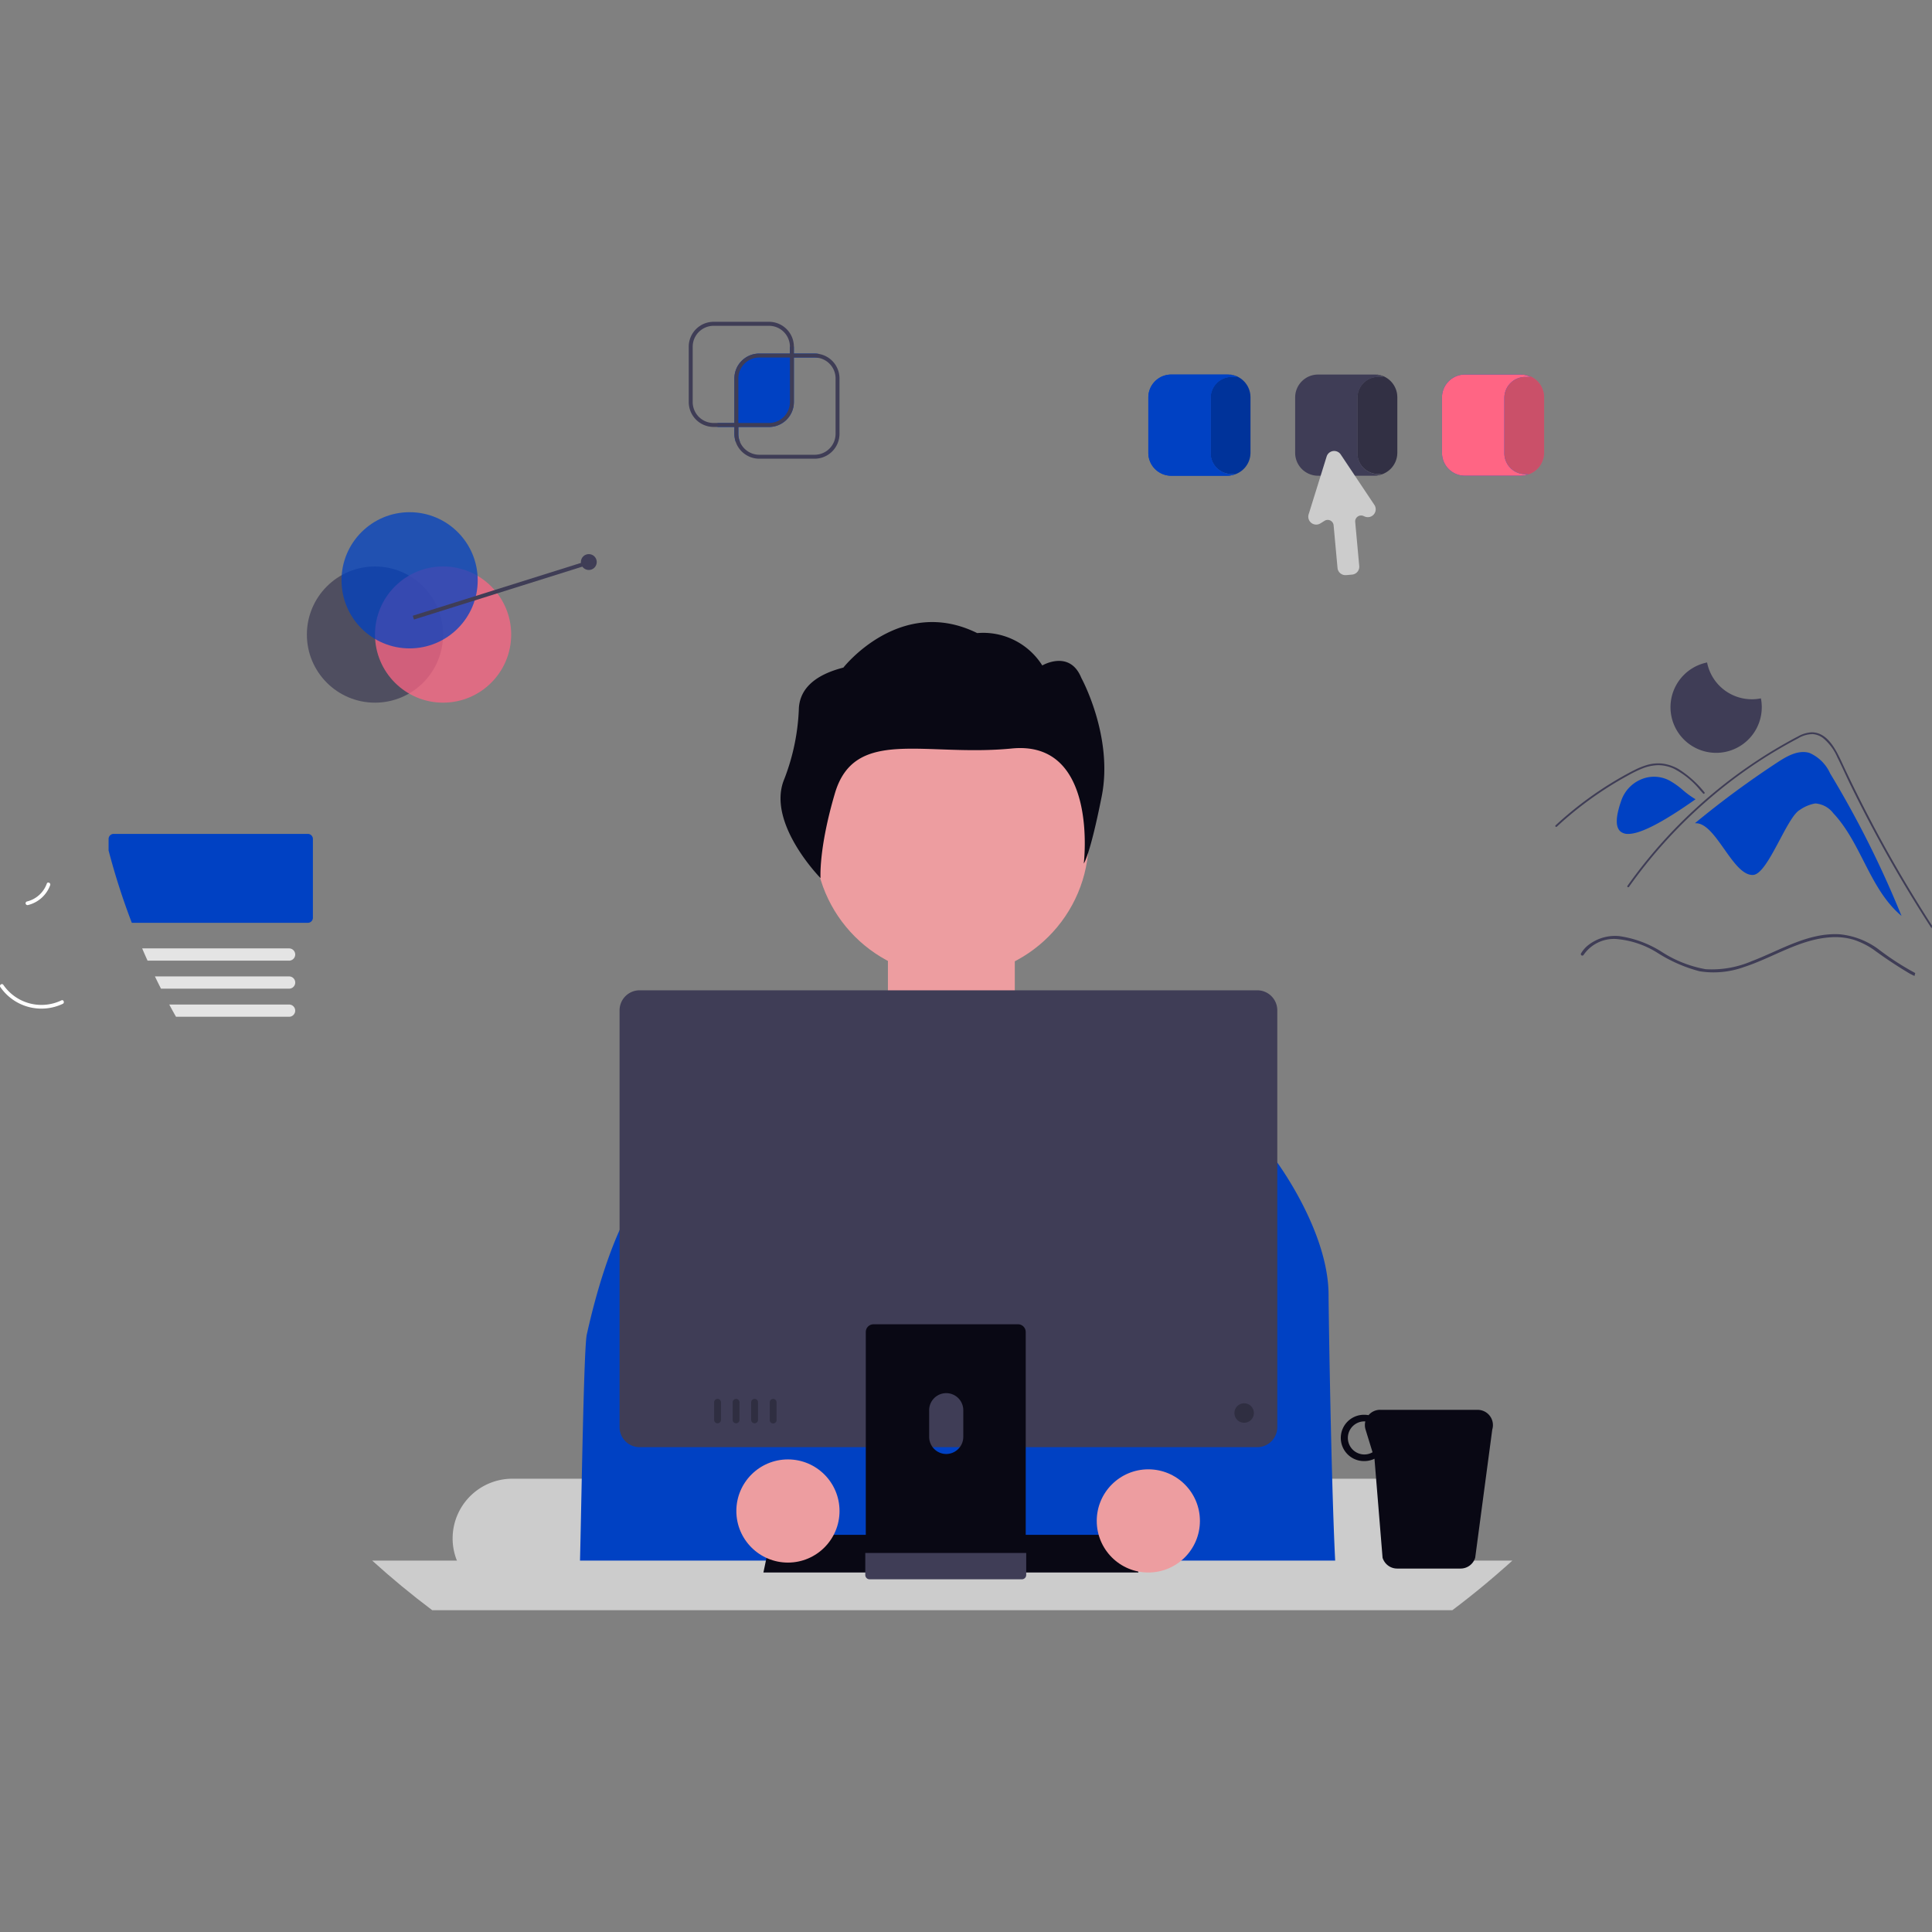 <svg xmlns="http://www.w3.org/2000/svg" xmlns:xlink="http://www.w3.org/1999/xlink" width="211" height="211" viewBox="0 0 211 211">
  <rect x="0" y="0" width="211" height="211" fill="#808080" stroke="none"/>
  <defs>
    <clipPath id="clip-path">
      <rect id="長方形_34" data-name="長方形 34" width="211" height="211" transform="translate(162 3529)" fill="#fff" stroke="#707070" stroke-width="1"/>
    </clipPath>
  </defs>
  <g id="issues03" transform="translate(-162 -3529)" clip-path="url(#clip-path)">
    <g id="undraw_designer_efwz" transform="translate(14.031 3496.759)">
      <path id="パス_91" data-name="パス 91" d="M59.885,129.567a5.45,5.45,0,0,1-6.815-1.834c-.148-.216.181-.456.329-.239a5.047,5.047,0,0,0,6.343,1.693c.236-.113.378.268.143.381Z" transform="translate(94.936 12.307)" fill="#fff"/>
      <path id="パス_92" data-name="パス 92" d="M56.2,117.452a3.085,3.085,0,0,0,2.181-1.951c.088-.247.458-.078.369.167a3.457,3.457,0,0,1-2.408,2.166.211.211,0,0,1-.262-.118A.2.2,0,0,1,56.2,117.452Z" transform="translate(94.699 13.247)" fill="#fff"/>
      <path id="パス_93" data-name="パス 93" d="M208.3,186.01H113.174a6.526,6.526,0,0,0-6.518,6.518,6.453,6.453,0,0,0,.47,2.425,6.519,6.519,0,0,0,6.048,4.1H208.3a6.519,6.519,0,0,0,5.626-3.229,6.3,6.3,0,0,0,.425-.867,6.453,6.453,0,0,0,.47-2.425,6.528,6.528,0,0,0-6.52-6.518Z" transform="translate(90.745 7.726)" fill="#ccc"/>
      <rect id="長方形_53" data-name="長方形 53" width="13.857" height="16.288" transform="translate(244.941 134.353)" fill="#ed9da0"/>
      <path id="パス_94" data-name="パス 94" d="M111.112,94.608h1.449a2.656,2.656,0,0,1,2.655,2.656h-6.759a2.656,2.656,0,0,1,2.656-2.656Z" transform="translate(138.68 29.232)" fill="#ccc"/>
      <circle id="楕円形_23" data-name="楕円形 23" cx="14.962" cy="14.962" r="14.962" transform="translate(236.947 108.982)" fill="#ed9da0"/>
      <path id="パス_95" data-name="パス 95" d="M147.51,93.892c.113-1.718,1.249-3.477,4.859-4.4,0,0,6.2-7.922,14.615-3.768a7.625,7.625,0,0,1,7.108,3.534s3-1.77,4.267,1.367c0,0,3.519,6.4,2.224,12.925s-1.959,7.341-1.959,7.341,1.651-13.5-7.861-12.564-17.17-2.409-19.325,4.915c-1.789,6.081-1.563,9.24-1.563,9.24s-5.982-6.067-3.948-10.844A23.616,23.616,0,0,0,147.51,93.892Z" transform="translate(87.708 15.659)" fill="#090814"/>
      <path id="パス_96" data-name="パス 96" d="M121.648,193.843h82.76c-.554-6.313-.915-30.445-.915-32.033,0-7.005-5.732-14.65-5.732-14.65l-2.052-1.134-17.134-5.346-4.434-5.76a4.931,4.931,0,0,0-3.949-1.928l-14.007.105a4.946,4.946,0,0,0-3.323,1.316l-8.674,8.046-12.721,6.075-.022-.022-.132.1-1.888,1.36-1.213.878s-3.188,3.822-5.734,15.286C122.1,167.86,121.827,190.181,121.648,193.843Z" transform="translate(89.573 11.87)" fill="#0041c3"/>
      <path id="パス_97" data-name="パス 97" d="M221.647,195.711c-.2.182-.4.362-.6.542q-1.144,1.017-2.321,2-1.778,1.482-3.63,2.874H103.683q-3.4-2.555-6.555-5.417Z" transform="translate(91.489 6.968)" fill="#ccc"/>
      <path id="パス_98" data-name="パス 98" d="M132.279,181.193H91.323l.867-4.117h39.222Z" transform="translate(140.02 22.787)" fill="#090814"/>
      <path id="パス_99" data-name="パス 99" d="M226.835,177.847H216.178a1.646,1.646,0,0,0-1.263.585,2.387,2.387,0,0,0-.451-.043,2.528,2.528,0,1,0,0,5.055,2.5,2.5,0,0,0,1.1-.255l.178,2.184.706,8.633a1.578,1.578,0,0,0,.134.31,1.662,1.662,0,0,0,1.458.867h6.931a1.667,1.667,0,0,0,1.46-.867,1.708,1.708,0,0,0,.132-.31l1.864-14a1.666,1.666,0,0,0-1.593-2.156Zm-12.371,4.876a1.806,1.806,0,0,1,0-3.613c.032,0,.063.009.1.011a1.655,1.655,0,0,0,.026.882l.763,2.479a1.777,1.777,0,0,1-.884.241Z" transform="translate(82.516 8.365)" fill="#090814"/>
      <path id="パス_100" data-name="パス 100" d="M196.082,128.146H128.621a2.189,2.189,0,0,0-2.186,2.186v45.523a2.189,2.189,0,0,0,2.186,2.186h67.461a2.189,2.189,0,0,0,2.186-2.186V130.332a2.189,2.189,0,0,0-2.186-2.186Z" transform="translate(89.199 12.249)" fill="#3f3d56"/>
      <path id="パス_101" data-name="パス 101" d="M172.229,167.714H156.447a.842.842,0,0,0-.841.844v24.931h17.466V168.557a.843.843,0,0,0-.844-.844Zm-7.838,14.165a1.872,1.872,0,0,1-1.864-1.864v-2.874a1.864,1.864,0,1,1,3.727,0v2.874a1.872,1.872,0,0,1-1.864,1.864Z" transform="translate(86.919 9.157)" fill="#090814"/>
      <path id="パス_102" data-name="パス 102" d="M155.547,194.808v2.405a.471.471,0,0,0,.47.47h16.634a.473.473,0,0,0,.47-.47v-2.405Z" transform="translate(86.923 7.039)" fill="#3f3d56"/>
      <circle id="楕円形_24" data-name="楕円形 24" cx="1.065" cy="1.065" r="1.065" transform="translate(282.781 185.498)" fill="#2f2e41"/>
      <path id="パス_103" data-name="パス 103" d="M138.013,176.553a.373.373,0,0,0-.373.373v1.918a.373.373,0,0,0,.746,0v-1.918a.373.373,0,0,0-.373-.373Z" transform="translate(88.323 8.466)" fill="#2f2e41"/>
      <path id="パス_104" data-name="パス 104" d="M140.208,176.553a.373.373,0,0,0-.373.373v1.918a.373.373,0,0,0,.746,0v-1.918a.373.373,0,0,0-.373-.373Z" transform="translate(88.151 8.466)" fill="#2f2e41"/>
      <path id="パス_105" data-name="パス 105" d="M142.4,176.553a.373.373,0,0,0-.373.373v1.918a.373.373,0,0,0,.746,0v-1.918a.373.373,0,0,0-.373-.373Z" transform="translate(87.98 8.466)" fill="#2f2e41"/>
      <path id="パス_106" data-name="パス 106" d="M144.6,176.553a.373.373,0,0,0-.373.373v1.918a.373.373,0,1,0,.745,0v-1.918a.373.373,0,0,0-.373-.373Z" transform="translate(87.808 8.466)" fill="#2f2e41"/>
      <circle id="楕円形_25" data-name="楕円形 25" cx="5.634" cy="5.634" r="5.634" transform="translate(228.388 191.628)" fill="#ed9da0"/>
      <circle id="楕円形_26" data-name="楕円形 26" cx="5.634" cy="5.634" r="5.634" transform="translate(267.748 192.711)" fill="#ed9da0"/>
      <path id="パス_107" data-name="パス 107" d="M250.917,117.044a4.4,4.4,0,0,0-2.25-2.2c-1.2-.348-2.426.343-3.468,1.026a101.057,101.057,0,0,0-8.993,6.627l0,.036c2.237-.154,4.094,5.794,6.331,5.64,1.616-.112,3.669-6.341,5.1-7.106a4.156,4.156,0,0,1,1.685-.7,2.709,2.709,0,0,1,1.951,1.056c3.093,3.294,3.988,8.33,7.458,11.224a110.118,110.118,0,0,0-7.814-15.594Z" transform="translate(96.907 -0.379)" fill="#0041c3"/>
      <path id="パス_108" data-name="パス 108" d="M256.24,124.862q2.447,4.421,5.192,8.666v0c-.011.1-.026.2-.041.3q-.331-.507-.657-1.018-2.464-3.865-4.683-7.877Q255,123.025,254,121.087q-.774-1.5-1.515-3.021c-.141-.29-.277-.58-.414-.873-.321-.686-.637-1.374-.976-2.05a5.633,5.633,0,0,0-1.565-2.1,2.135,2.135,0,0,0-1.112-.429,3.1,3.1,0,0,0-1.61.462,51.814,51.814,0,0,0-10.191,7.027,53.1,53.1,0,0,0-8.277,9.19c-.074.1-.247,0-.173-.1.292-.412.587-.818.891-1.22a53.357,53.357,0,0,1,13.619-12.7q1.323-.858,2.7-1.635c.461-.262.925-.52,1.4-.763a3.408,3.408,0,0,1,1.482-.459c1.8-.028,2.73,2.009,3.37,3.378q.3.647.609,1.292,1.167,2.438,2.425,4.837Q255.431,123.4,256.24,124.862Z" transform="translate(97.537 -0.197)" fill="#3f3d56"/>
      <path id="パス_109" data-name="パス 109" d="M235.773,119.389l-.314-.349a9.24,9.24,0,0,0-2.858-2.349,4.146,4.146,0,0,0-1.737-.4,4.958,4.958,0,0,0-1.8.393c-.272.108-.537.232-.8.363-.3.15-.592.311-.884.473q-.823.455-1.624.949-1.594.985-3.089,2.121-.775.589-1.517,1.216-.691.583-1.354,1.2c-.094.087-.236-.053-.141-.141q.175-.163.352-.323.5-.451,1.014-.885.939-.793,1.927-1.524,1.536-1.138,3.178-2.122.821-.491,1.664-.941c.17-.09.341-.179.515-.264a8.211,8.211,0,0,1,1.224-.5,4.356,4.356,0,0,1,1.849-.182,4.815,4.815,0,0,1,1.706.59,11.531,11.531,0,0,1,2.829,2.534C236,119.343,235.859,119.485,235.773,119.389Z" transform="translate(98.203 -0.484)" fill="#3f3d56"/>
      <path id="パス_110" data-name="パス 110" d="M228.161,123.925a1.287,1.287,0,0,1-.8-.229c-.619-.469-.6-1.595.05-3.442a3.886,3.886,0,0,1,2.1-2.261,3.6,3.6,0,0,1,2.9-.017q.12.053.237.112h0a8.54,8.54,0,0,1,1.483,1.052,9.8,9.8,0,0,0,1.235.912l.145.085-.138.1C231.867,122.7,229.487,123.925,228.161,123.925Z" transform="translate(97.633 -0.609)" fill="#0041c3"/>
      <path id="パス_111" data-name="パス 111" d="M242.157,108.16a4.984,4.984,0,0,1-4.889-4.018,4.984,4.984,0,1,0,5.879,3.919,5.007,5.007,0,0,1-.989.1Z" transform="translate(97.136 0.45)" fill="#3f3d56"/>
      <circle id="楕円形_27" data-name="楕円形 27" cx="7.437" cy="7.437" r="7.437" transform="translate(181.485 94.107)" fill="#3f3d56" opacity="0.74"/>
      <circle id="楕円形_28" data-name="楕円形 28" cx="7.437" cy="7.437" r="7.437" transform="translate(188.923 94.107)" fill="#ff6584" opacity="0.74"/>
      <circle id="楕円形_29" data-name="楕円形 29" cx="7.437" cy="7.437" r="7.437" transform="translate(185.267 88.18)" fill="#0041c3" opacity="0.74"/>
      <rect id="長方形_54" data-name="長方形 54" width="20.025" height="0.433" transform="translate(193.049 99.488) rotate(-17.441)" fill="#3f3d56"/>
      <path id="パス_112" data-name="パス 112" d="M220.3,60.478h-.123a2.481,2.481,0,0,1,1.108.262h-.562a2.286,2.286,0,0,0-2.284,2.284v6.05a2.286,2.286,0,0,0,2.284,2.284h.358a2.484,2.484,0,0,1-.9.171h.123a2.5,2.5,0,0,0,2.5-2.5v-6.05a2.5,2.5,0,0,0-2.5-2.5Z" transform="translate(93.804 12.651)" fill="#ff6584"/>
      <path id="パス_113" data-name="パス 113" d="M220.3,60.478h-.123a2.481,2.481,0,0,1,1.108.262h-.562a2.286,2.286,0,0,0-2.284,2.284v6.05a2.286,2.286,0,0,0,2.284,2.284h.358a2.484,2.484,0,0,1-.9.171h.123a2.5,2.5,0,0,0,2.5-2.5v-6.05a2.5,2.5,0,0,0-2.5-2.5Z" transform="translate(93.804 12.651)" opacity="0.21"/>
      <path id="パス_114" data-name="パス 114" d="M220.169,71.378a2.286,2.286,0,0,1-2.284-2.284v-6.05a2.286,2.286,0,0,1,2.284-2.284h.562a2.481,2.481,0,0,0-1.108-.262h-6.05a2.5,2.5,0,0,0-2.5,2.5v6.05a2.5,2.5,0,0,0,2.5,2.5h6.05a2.484,2.484,0,0,0,.9-.171Z" transform="translate(94.38 12.649)" fill="#0041c3"/>
      <path id="パス_115" data-name="パス 115" d="M220.169,71.378a2.286,2.286,0,0,1-2.284-2.284v-6.05a2.286,2.286,0,0,1,2.284-2.284h.562a2.481,2.481,0,0,0-1.108-.262h-6.05a2.5,2.5,0,0,0-2.5,2.5v6.05a2.5,2.5,0,0,0,2.5,2.5h6.05a2.484,2.484,0,0,0,.9-.171Z" transform="translate(94.38 12.649)" fill="#ff6584"/>
      <circle id="楕円形_30" data-name="楕円形 30" cx="0.867" cy="0.867" r="0.867" transform="translate(211.408 92.757)" fill="#3f3d56"/>
      <path id="パス_116" data-name="パス 116" d="M255.287,142.7a29.508,29.508,0,0,0,3.885,2.5c-.026.105-.054.214-.079.321-.171-.079-.338-.165-.505-.251a47.052,47.052,0,0,1-3.961-2.624,8.547,8.547,0,0,0-2.136-1.07,7.049,7.049,0,0,0-2.442-.286c-3.439.169-6.386,2.221-9.582,3.255a9.747,9.747,0,0,1-4.86.459,16.215,16.215,0,0,1-4.522-1.97,9.956,9.956,0,0,0-4.631-1.556,4.022,4.022,0,0,0-3.5,1.74.162.162,0,0,1-.28-.165,3.41,3.41,0,0,1,.592-.738,4.74,4.74,0,0,1,3.61-1.144,11.729,11.729,0,0,1,4.585,1.7,13.075,13.075,0,0,0,4.817,1.909,11.066,11.066,0,0,0,5.045-.88c3.105-1.181,6.169-3.148,9.623-2.93A8.443,8.443,0,0,1,255.287,142.7Z" transform="translate(97.966 -6.69)" fill="#3f3d56"/>
      <path id="パス_117" data-name="パス 117" d="M109.672,74.8v.44a2.282,2.282,0,0,0-.442-.043h-2.268v4.867a2.719,2.719,0,0,1-2.716,2.716H100.9v.75a2.271,2.271,0,0,0,.176.875h-.464a2.669,2.669,0,0,1-.145-.876v-.75H98.621v-.433h1.842V77.476a2.719,2.719,0,0,1,2.716-2.716h3.349V74h.433v.758h2.268a2.7,2.7,0,0,1,.442.037Z" transform="translate(127.709 -3.905)" fill="#0041c3"/>
      <path id="パス_118" data-name="パス 118" d="M103.98,71.062H97.93a2.719,2.719,0,0,0-2.716,2.716v6.05a2.719,2.719,0,0,0,2.716,2.716h6.05a2.719,2.719,0,0,0,2.716-2.716V73.77A2.719,2.719,0,0,0,103.98,71.062Zm2.284,8.767a2.287,2.287,0,0,1-2.284,2.284H97.93a2.287,2.287,0,0,1-2.284-2.284v-6.05A2.287,2.287,0,0,1,97.93,71.5h6.05a2.287,2.287,0,0,1,2.284,2.275Z" transform="translate(127.975 -3.676)" fill="#3f3d56"/>
      <path id="パス_119" data-name="パス 119" d="M100.619,82.407v.433h.433v-.433Zm0,0v.433h.433v-.433Zm9.21-7.547a2.706,2.706,0,0,0-.442-.037h-6.05a2.719,2.719,0,0,0-2.716,2.716v6.05a2.669,2.669,0,0,0,.145.876,2.718,2.718,0,0,0,2.572,1.842h6.05A2.719,2.719,0,0,0,112.1,83.59V77.54a2.716,2.716,0,0,0-2.276-2.681Zm1.842,8.731a2.287,2.287,0,0,1-2.284,2.284h-6.05a2.287,2.287,0,0,1-2.284-2.284V77.54a2.287,2.287,0,0,1,2.284-2.284h6.051a2.285,2.285,0,0,1,2.284,2.284Zm-11.051-1.183v.433h.433v-.433Z" transform="translate(127.553 -3.969)" fill="#3f3d56"/>
      <path id="パス_120" data-name="パス 120" d="M89.123,144.329h-21.2a.558.558,0,0,0-.558.556v1.257a75.237,75.237,0,0,0,2.537,7.9H89.123a.555.555,0,0,0,.556-.556v-8.6A.556.556,0,0,0,89.123,144.329Z" transform="translate(92.463 -21.017)" fill="#0041c3"/>
      <path id="パス_121" data-name="パス 121" d="M88.259,160.775H72.188c.191.448.386.894.588,1.337H88.258A.669.669,0,0,0,88.259,160.775Z" transform="translate(91.308 -24.956)" fill="#e4e4e4"/>
      <path id="パス_122" data-name="パス 122" d="M88.7,164.8H74.021q.322.673.661,1.337H88.7A.669.669,0,0,0,88.7,164.8Z" transform="translate(90.869 -25.921)" fill="#e4e4e4"/>
      <path id="パス_123" data-name="パス 123" d="M89.19,168.836H76.078c.239.448.486.894.737,1.337H89.19A.669.669,0,0,0,89.19,168.836Z" transform="translate(90.376 -26.887)" fill="#e4e4e4"/>
      <path id="パス_124" data-name="パス 124" d="M237.694,60.478h-.123a2.481,2.481,0,0,1,1.108.262h-.562a2.286,2.286,0,0,0-2.284,2.284v6.05a2.286,2.286,0,0,0,2.284,2.284h.359a2.483,2.483,0,0,1-.9.171h.123a2.5,2.5,0,0,0,2.5-2.5v-6.05a2.5,2.5,0,0,0-2.5-2.5Z" transform="translate(60.374 12.651)" fill="#3f3d56"/>
      <path id="パス_125" data-name="パス 125" d="M237.694,60.478h-.123a2.481,2.481,0,0,1,1.108.262h-.562a2.286,2.286,0,0,0-2.284,2.284v6.05a2.286,2.286,0,0,0,2.284,2.284h.359a2.483,2.483,0,0,1-.9.171h.123a2.5,2.5,0,0,0,2.5-2.5v-6.05a2.5,2.5,0,0,0-2.5-2.5Z" transform="translate(60.374 12.651)" opacity="0.21"/>
      <path id="パス_126" data-name="パス 126" d="M220.3,60.478h-.123a2.481,2.481,0,0,1,1.108.262h-.562a2.286,2.286,0,0,0-2.284,2.284v6.05a2.286,2.286,0,0,0,2.284,2.284h.358a2.484,2.484,0,0,1-.9.171h.123a2.5,2.5,0,0,0,2.5-2.5v-6.05a2.5,2.5,0,0,0-2.5-2.5Z" transform="translate(61.733 12.651)" fill="#0041c3"/>
      <path id="パス_127" data-name="パス 127" d="M220.3,60.478h-.123a2.481,2.481,0,0,1,1.108.262h-.562a2.286,2.286,0,0,0-2.284,2.284v6.05a2.286,2.286,0,0,0,2.284,2.284h.358a2.484,2.484,0,0,1-.9.171h.123a2.5,2.5,0,0,0,2.5-2.5v-6.05a2.5,2.5,0,0,0-2.5-2.5Z" transform="translate(61.733 12.651)" opacity="0.21"/>
      <path id="パス_128" data-name="パス 128" d="M220.169,71.378a2.286,2.286,0,0,1-2.284-2.284v-6.05a2.286,2.286,0,0,1,2.284-2.284h.562a2.481,2.481,0,0,0-1.108-.262h-6.05a2.5,2.5,0,0,0-2.5,2.5v6.05a2.5,2.5,0,0,0,2.5,2.5h6.05a2.484,2.484,0,0,0,.9-.171Z" transform="translate(62.309 12.649)" fill="#0041c3"/>
      <path id="パス_129" data-name="パス 129" d="M237.564,71.378a2.286,2.286,0,0,1-2.284-2.284v-6.05a2.286,2.286,0,0,1,2.284-2.284h.562a2.481,2.481,0,0,0-1.108-.262h-6.05a2.5,2.5,0,0,0-2.5,2.5v6.05a2.5,2.5,0,0,0,2.5,2.5h6.05a2.483,2.483,0,0,0,.9-.171Z" transform="translate(60.949 12.649)" fill="#3f3d56"/>
      <path id="パス_130" data-name="パス 130" d="M237.235,75.432l-2.119-3.175-1.549-2.321a.862.862,0,0,0-1.541.223l-.652,2.1-1.313,4.215a.864.864,0,0,0,1.278.99l.466-.288a.647.647,0,0,1,.984.492l.427,4.659a.865.865,0,0,0,.858.785c.026,0,.053,0,.079,0l.655-.059a.862.862,0,0,0,.78-.938l-.44-4.811a.646.646,0,0,1,.915-.646l.1.043a.862.862,0,0,0,1.077-1.263Z" transform="translate(60.828 11.942)" fill="#ccc"/>
      <path id="パス_131" data-name="パス 131" d="M220.169,71.378a2.286,2.286,0,0,1-2.284-2.284v-6.05a2.286,2.286,0,0,1,2.284-2.284h.562a2.481,2.481,0,0,0-1.108-.262h-6.05a2.5,2.5,0,0,0-2.5,2.5v6.05a2.5,2.5,0,0,0,2.5,2.5h6.05a2.484,2.484,0,0,0,.9-.171Z" transform="translate(62.309 12.649)" fill="#0041c3"/>
    </g>
  </g>
</svg>

